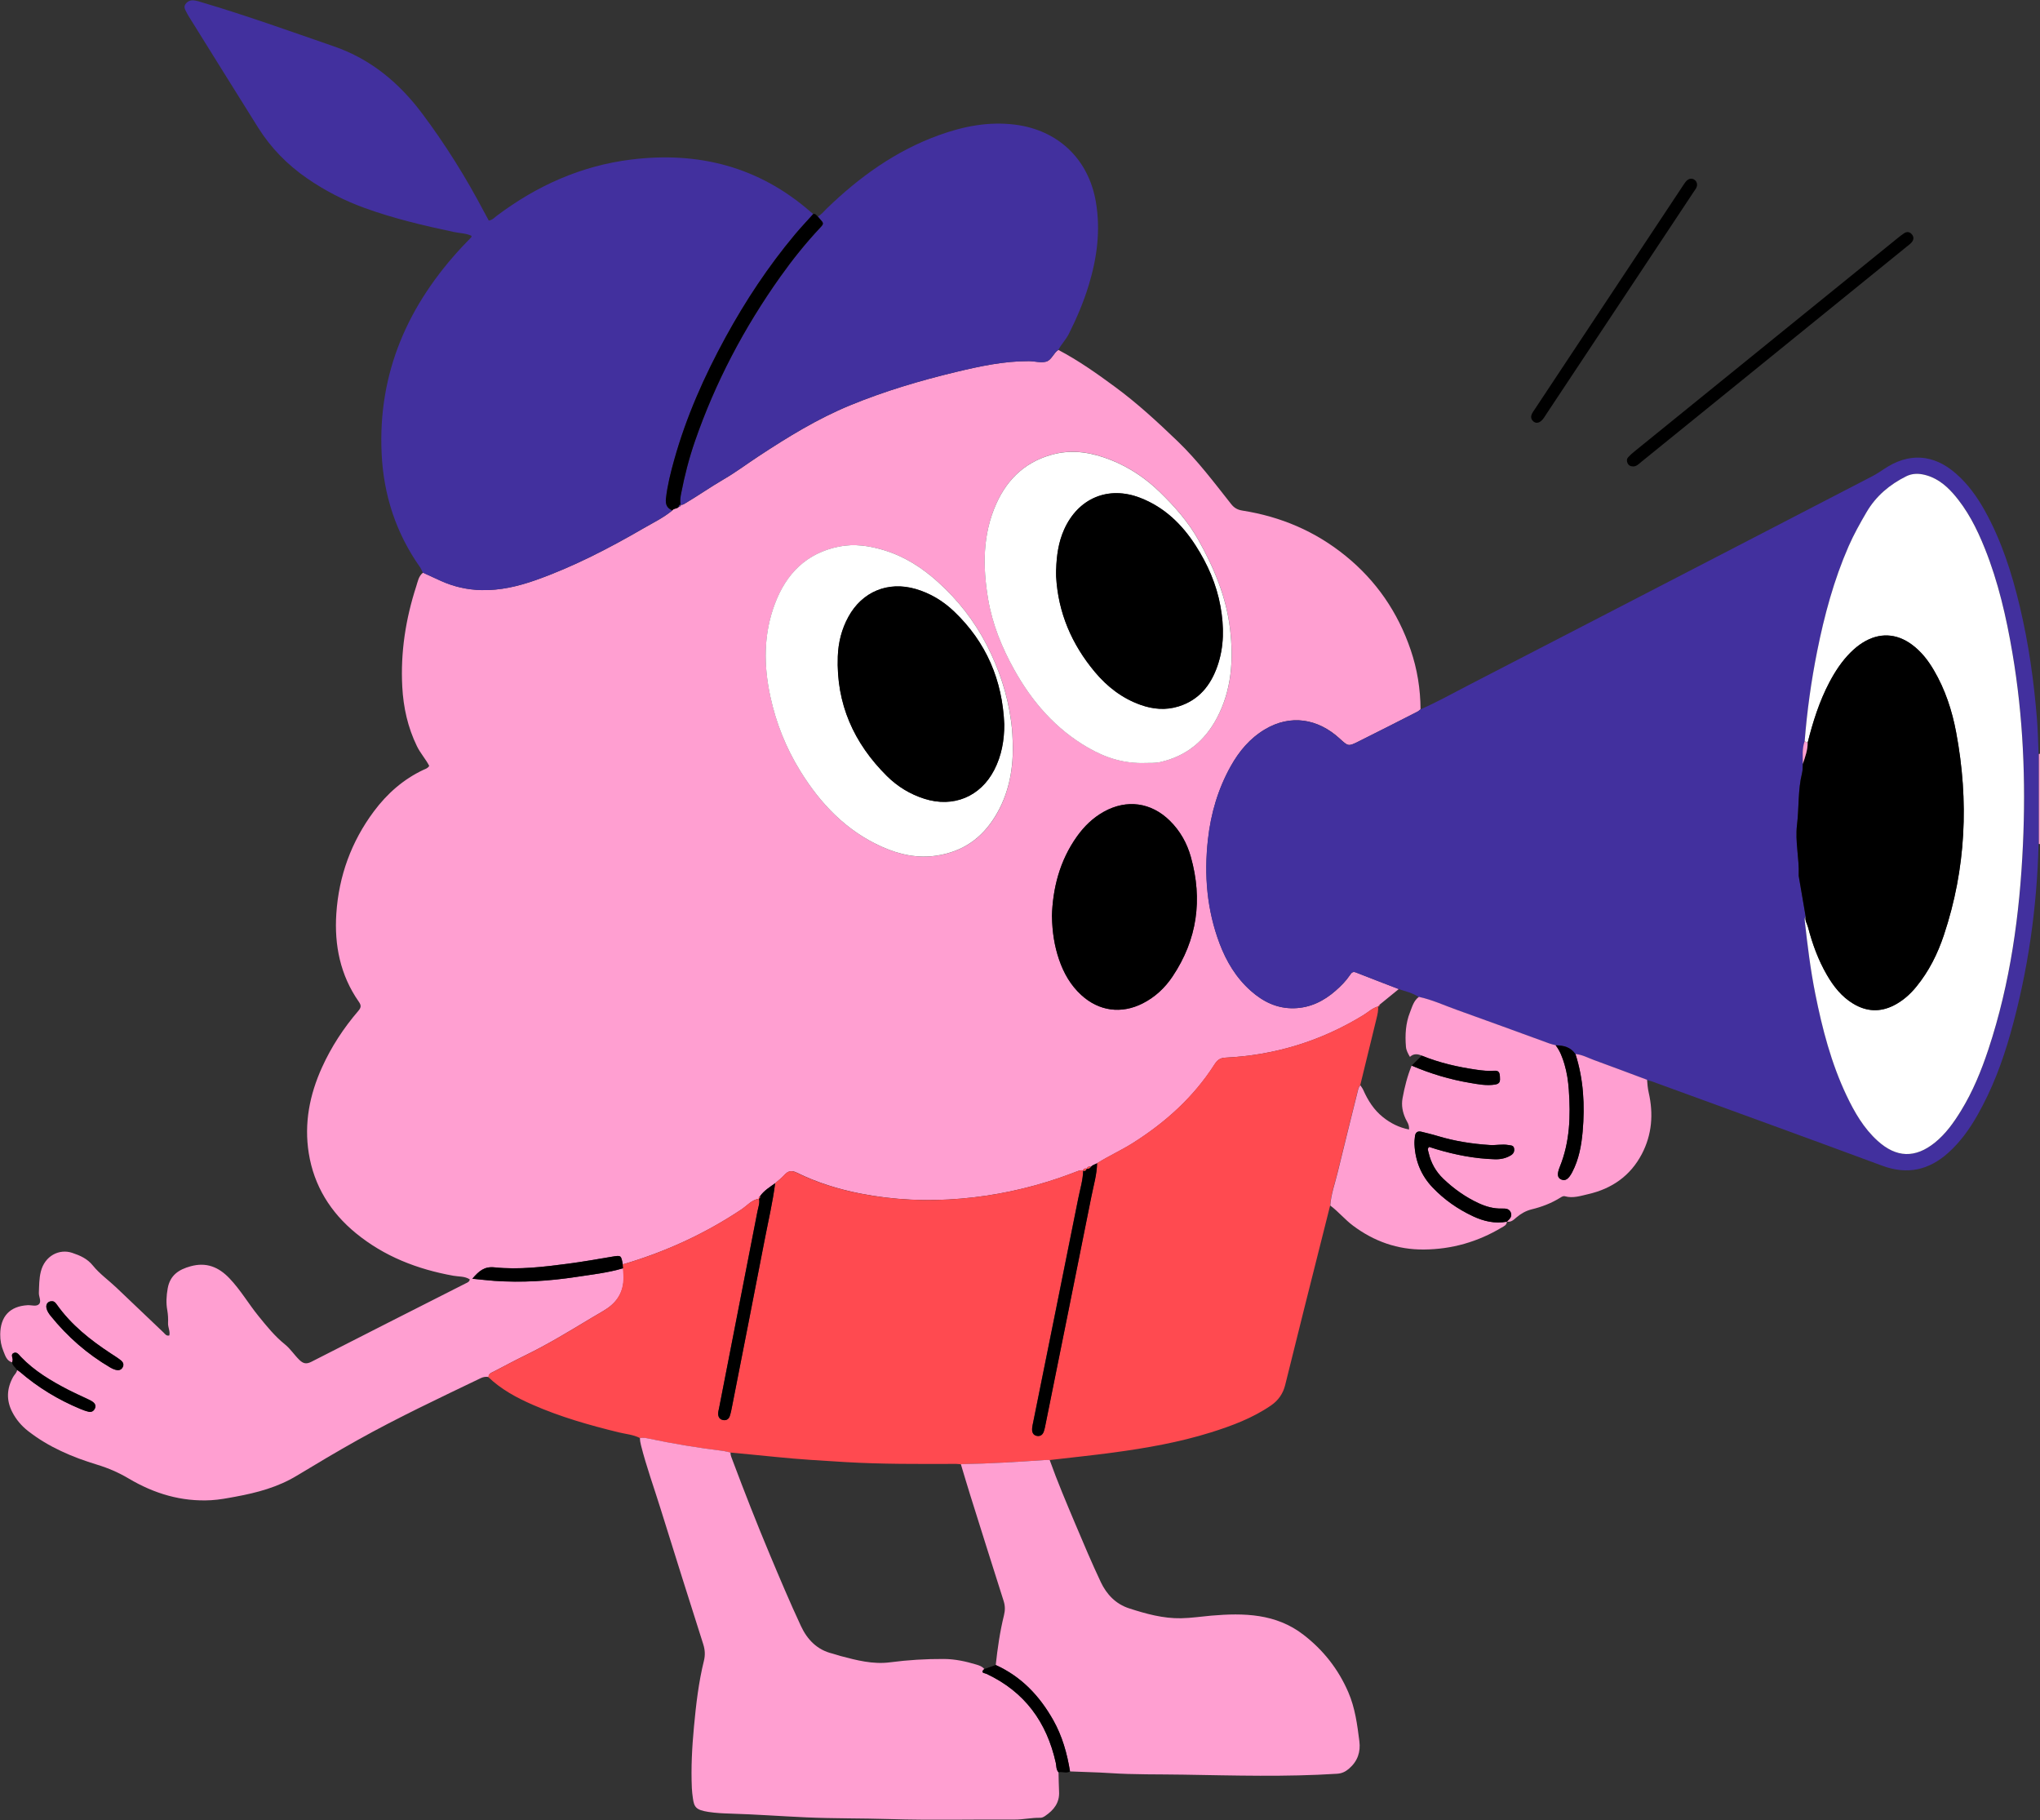 <?xml version="1.0" encoding="UTF-8"?><svg xmlns="http://www.w3.org/2000/svg" xmlns:xlink="http://www.w3.org/1999/xlink" fill="none" height="473.4" preserveAspectRatio="xMidYMid meet" style="fill: none;" version="1.0" viewBox="0.0 -0.1 530.6 473.4" width="530.6" zoomAndPan="magnify"><rect x="0.0" y="-0.1" width="530.6" height="473.4" fill="#333333" stroke="none"/><g id="change1_1"><path d="M530.26 195.97C530.39 195.95 530.53 195.93 530.67 195.92V219.42C530.53 219.42 530.4 219.4 530.27 219.37C530.27 211.57 530.27 203.77 530.27 195.97H530.26Z" fill="#FF9FD1"/></g><g id="change1_2"><path d="M275.26 90.89C280.5 93.64 285.32 97.05 290.07 100.55C295.86 104.81 301.12 109.68 306.31 114.66C311.5 119.65 315.78 125.37 320.21 130.97C320.99 131.96 321.83 132.47 323.16 132.68C333.12 134.25 342.1 138.05 349.98 144.45C358.02 150.98 363.59 159.16 366.91 168.89C368.62 173.89 369.45 179.07 369.48 184.37C369.23 184.56 369.01 184.8 368.74 184.94C363.61 187.55 358.49 190.17 353.34 192.73C350.67 194.06 350.67 193.98 348.4 191.91C342.76 186.77 335.66 185.6 329 189.58C325.12 191.89 322.31 195.24 320.14 199.13C316.82 205.06 314.95 211.44 314.2 218.19C313.17 227.46 313.92 236.5 317.23 245.27C319.01 249.97 321.54 254.18 325.33 257.55C328.53 260.4 332.19 262.2 336.6 262.09C340.8 261.98 344.32 260.23 347.4 257.53C348.78 256.32 350.08 255.02 351.12 253.48C351.46 252.97 351.81 252.44 352.67 252.78C356.38 254.25 360.1 255.66 363.83 257.1C362.18 258.45 360.52 259.79 358.87 261.14L358.46 261.64L358.5 261.62C357 262.02 355.9 263.11 354.62 263.89C343.59 270.65 331.61 274.32 318.71 274.95C317.26 275.02 316.58 275.67 315.91 276.71C310.48 285.2 303.19 291.75 294.73 297.11C291.7 299.03 288.42 300.5 285.39 302.39C284.87 302.71 284.21 302.79 283.8 303.31C283.3 303.22 282.86 303.25 282.66 303.82H282.68C282.21 303.71 281.81 303.73 281.72 304.33H281.78C281.21 304.09 280.69 304.32 280.17 304.51C278.6 305.1 277.04 305.7 275.45 306.24C267.19 309.05 258.74 310.85 250.02 311.6C241.2 312.36 232.48 311.98 223.83 310.29C218.1 309.17 212.53 307.44 207.28 304.86C205.84 304.15 204.95 304.41 203.98 305.5C203.29 306.26 202.45 306.88 201.67 307.57C200.26 308.6 198.74 309.5 197.71 310.98C197.45 311.1 197.28 311.27 197.4 311.58L197.47 311.62C195.54 311.88 194.36 313.41 192.87 314.4C183.32 320.77 173.01 325.48 162.01 328.7C161.57 326.26 161.58 326.3 159.08 326.72C155.31 327.36 151.53 328.02 147.74 328.52C141.41 329.35 135.04 330.13 128.65 329.47C125.97 329.19 124.59 330.45 122.89 332.42C125.04 332.63 126.84 332.85 128.65 332.98C135.77 333.47 142.85 333.03 149.89 331.96C153.98 331.34 158.11 330.89 162.1 329.7C162.14 330.26 162.18 330.81 162.21 331.37C162.41 335.09 161.1 338.01 157.94 340.16C156.61 341.06 155.21 341.8 153.85 342.62C148.25 345.99 142.67 349.4 136.78 352.28C133.99 353.64 131.24 355.11 128.48 356.55C127.87 356.87 127.08 357.05 127.1 357.99C126.37 357.87 125.71 357.97 125.02 358.3C114.22 363.49 103.38 368.59 92.92 374.44C87.63 377.4 82.42 380.5 77.23 383.64C72.29 386.64 66.87 388.08 61.29 389.11C59.18 389.5 57.05 389.91 54.92 390.03C47.19 390.46 40.12 388.33 33.5 384.41C30.92 382.88 28.21 381.69 25.25 380.79C18.85 378.85 12.65 376.23 7.3 372.04C5.59 370.7 4.19 369.06 3.19 367.11C1.6 364.02 1.75 360.99 3.41 357.98C3.75 357.36 4.38 356.9 4.46 356.13C4.72 356.31 4.99 356.46 5.23 356.66C9.92 360.71 15.16 363.88 20.88 366.26C21.61 366.56 22.37 366.85 23.14 367.02C23.83 367.17 24.39 366.85 24.7 366.19C25.03 365.5 24.77 364.92 24.23 364.5C23.8 364.16 23.27 363.93 22.77 363.69C21.12 362.89 19.43 362.16 17.8 361.32C13.32 359 9 356.44 5.47 352.76C4.93 352.19 4.42 351.32 3.53 351.77C2.72 352.18 3.47 353.08 3.31 353.73C3.27 353.88 3.23 354.04 3.19 354.19C1.72 353.81 1.38 352.46 0.91 351.33C0.33 349.94 0.04 348.45 0.06 346.9C0.1 342.23 2.56 339.59 7.17 339.32C8.19 339.26 9.48 339.76 10.16 339.03C10.84 338.3 10.06 337.1 10.11 336.08C10.19 334.25 10.16 332.43 10.61 330.62C11.63 326.45 15.43 324.59 18.76 325.7C20.86 326.4 22.71 327.22 24.14 328.99C25.9 331.17 28.22 332.8 30.24 334.72C34.35 338.63 38.44 342.55 42.56 346.45C42.94 346.81 43.24 347.38 44.04 347.19C44.31 346.1 43.66 345.07 43.71 343.97C43.76 342.87 43.71 341.75 43.51 340.63C43.16 338.74 43.28 336.86 43.62 334.94C44.24 331.51 46.51 330.04 49.57 329.2C53.65 328.07 56.86 329.37 59.69 332.34C62.58 335.36 64.65 338.98 67.27 342.19C69.38 344.79 71.47 347.39 74.11 349.51C75.52 350.64 76.53 352.24 77.84 353.52C78.84 354.5 79.65 354.72 80.98 354.04C94.35 347.2 107.75 340.43 121.14 333.64C121.56 333.43 122.05 333.29 122.2 332.62C120.92 331.75 119.34 331.92 117.92 331.66C108.57 329.98 99.94 326.64 92.55 320.58C85.96 315.18 81.66 308.26 80.31 299.8C79.07 292.04 80.52 284.6 83.75 277.48C86.17 272.14 89.35 267.27 93.16 262.83C93.92 261.95 94.03 261.41 93.33 260.41C88.5 253.51 86.93 245.68 87.48 237.46C88.13 227.7 91.37 218.77 97.25 210.89C100.68 206.29 104.9 202.56 110.15 200.09C110.64 199.86 111.23 199.74 111.64 199.07C110.75 197.32 109.34 195.8 108.44 193.94C106.06 189.05 104.92 183.9 104.63 178.51C104.15 169.56 105.51 160.87 108.26 152.38C108.67 151.12 108.87 149.72 110.03 148.82C111.62 149.55 113.2 150.29 114.79 151C118.1 152.48 121.55 153.26 125.2 153.35C130.16 153.47 134.85 152.35 139.46 150.72C149.26 147.24 158.45 142.46 167.43 137.26C169.97 135.79 172.64 134.51 174.91 132.61C175.31 132 176.21 132.28 176.6 131.65C176.9 131.62 177.12 131.51 177.11 131.15H177.09C177.42 131.23 177.71 131.11 177.99 130.94C181.49 128.87 184.81 126.54 188.33 124.49C191.43 122.69 194.31 120.52 197.31 118.55C204.92 113.54 212.67 108.78 221.12 105.3C230.06 101.62 239.31 98.87 248.7 96.62C254.91 95.13 261.15 93.79 267.58 93.81C269.09 93.81 270.68 94.31 272.08 93.95C273.52 93.59 274.01 91.7 275.3 90.88L275.26 90.89ZM298.2 198.3C298.93 198.24 300.36 198.39 301.79 198.06C308.55 196.54 313.38 192.57 316.56 186.53C320.39 179.27 320.88 171.48 319.95 163.51C318.98 155.15 315.78 147.55 311.69 140.28C309.05 135.57 305.52 131.59 301.67 127.84C297.96 124.23 293.75 121.42 288.96 119.51C284.29 117.65 279.44 116.73 274.47 117.9C267.22 119.6 262.19 124.1 259.16 130.84C255.55 138.87 255.6 147.25 257.02 155.7C258.12 162.21 260.59 168.26 263.79 174.01C268.45 182.39 274.57 189.44 282.94 194.28C287.4 196.86 292.21 198.55 298.21 198.29L298.2 198.3ZM263.45 194.18C263.42 191.95 263.3 189.74 263.01 187.51C262.08 180.47 259.86 173.86 256.63 167.58C253.42 161.35 249.15 155.92 243.94 151.22C239.86 147.55 235.33 144.64 230.05 143.02C226.2 141.84 222.28 141.24 218.27 142.04C209.79 143.72 204.53 149.09 201.57 156.91C198.58 164.83 198.62 172.95 200.4 181.13C201.89 187.97 204.45 194.38 208.12 200.34C213.42 208.94 220.16 216.03 229.55 220.18C234.03 222.16 238.69 223.19 243.73 222.4C250.45 221.36 255.38 217.89 258.85 212.23C262.23 206.71 263.48 200.6 263.46 194.19L263.45 194.18ZM273.61 238.24C273.69 242.31 274.26 245.93 275.45 249.43C276.65 252.96 278.46 256.13 281.24 258.67C285.84 262.87 291.67 263.65 297.21 260.84C300.42 259.21 302.98 256.82 304.96 253.86C311.41 244.25 312.84 233.82 309.73 222.75C308.73 219.17 306.94 215.97 304.25 213.33C299.39 208.55 293.06 207.69 287.1 211C284.25 212.58 281.98 214.8 280.1 217.44C275.59 223.78 273.81 230.96 273.59 238.25L273.61 238.24ZM13.5 338.29C12.49 338.26 11.87 339.05 12.09 340.08C12.26 340.87 12.73 341.54 13.23 342.16C17.58 347.54 22.71 352.02 28.68 355.52C29.09 355.76 29.53 355.97 29.98 356.1C30.71 356.32 31.42 356.28 31.87 355.53C32.33 354.76 32 354.11 31.41 353.64C30.6 353 29.72 352.45 28.85 351.89C23.49 348.38 18.52 344.44 14.77 339.15C14.44 338.68 14.08 338.26 13.5 338.29V338.29Z" fill="#FF9FD1"/></g><g id="change2_1"><path d="M363.8 257.11C360.08 255.68 356.35 254.26 352.64 252.79C351.78 252.45 351.44 252.98 351.09 253.49C350.05 255.03 348.75 256.33 347.37 257.54C344.29 260.25 340.76 262 336.57 262.1C332.16 262.21 328.51 260.41 325.3 257.56C321.51 254.19 318.98 249.98 317.2 245.28C313.89 236.51 313.14 227.47 314.17 218.2C314.92 211.44 316.8 205.07 320.11 199.14C322.29 195.25 325.1 191.9 328.97 189.59C335.63 185.61 342.73 186.77 348.37 191.92C350.64 193.99 350.64 194.07 353.31 192.74C358.46 190.18 363.58 187.56 368.71 184.95C368.98 184.81 369.21 184.57 369.45 184.38C373.77 182.49 377.87 180.19 382.05 178.03C404.89 166.25 427.71 154.43 450.54 142.62C462.66 136.35 474.79 130.08 486.9 123.79C487.96 123.24 488.97 122.59 489.96 121.92C496.42 117.53 502.92 117.92 508.8 123.11C511.9 125.83 514.26 129.13 516.25 132.71C520.6 140.52 523.28 148.95 525.34 157.59C527.64 167.23 529.02 177.01 529.81 186.89C530.05 189.92 530.1 192.95 530.23 195.97C530.23 203.77 530.23 211.57 530.23 219.37C529.81 236.05 527.47 252.44 522.96 268.51C520.86 275.99 518.14 283.23 514.27 290C512.24 293.56 509.87 296.86 506.81 299.62C501.74 304.2 496.13 305.48 489.54 303.04C469.63 295.65 449.66 288.43 429.71 281.14C429.26 280.98 428.8 280.86 428.34 280.72C423.72 279 419.12 277.25 414.48 275.57C412.92 275 411.44 274.16 409.73 274.03C408.5 272.17 406.63 271.74 404.57 271.73C404.03 271.58 403.49 271.48 402.97 271.29C394.95 268.38 386.96 265.42 378.92 262.56C375.63 261.39 372.44 259.88 368.99 259.16C367.39 258.09 365.53 257.68 363.74 257.11H363.8ZM468.92 198.55C468.86 199.34 468.9 200.16 468.71 200.93C467.62 205.36 467.94 209.92 467.4 214.4C466.87 218.76 468.02 223.11 467.84 227.49C467.84 227.65 467.86 227.81 467.89 227.96C468.47 231.39 469.06 234.82 469.65 238.24C469.39 238.59 469.4 238.99 469.44 239.39C470.13 245.73 470.92 252.07 472.17 258.33C473.99 267.43 476.31 276.38 480.31 284.81C482.38 289.16 484.78 293.32 488.4 296.59C493.28 301.01 498.19 301.13 503.27 297.04C506.11 294.75 508.19 291.82 510.08 288.74C513.15 283.74 515.35 278.35 517.19 272.81C522.91 255.55 525.35 237.7 526.18 219.63C526.94 202.93 526.26 186.26 523.45 169.74C521.87 160.44 519.77 151.27 516.25 142.48C514.19 137.34 511.72 132.42 508.02 128.24C505.86 125.8 503.35 123.89 500.04 123.26C498.57 122.98 497.12 123.12 495.83 123.76C491.54 125.9 487.98 128.87 485.51 133.08C483.81 135.98 482.17 138.9 480.83 141.98C477.01 150.73 474.53 159.88 472.67 169.22C471.12 176.97 470.02 184.79 469.41 192.67C468.72 194.59 468.95 196.58 468.94 198.56L468.92 198.55Z" fill="#42309E"/></g><g id="change3_1"><path d="M161.96 328.71C172.97 325.49 183.27 320.78 192.82 314.41C194.3 313.42 195.48 311.89 197.42 311.63C197.66 312.77 197.22 313.83 197.01 314.91C193.69 331.98 190.36 349.04 187.02 366.1C186.93 366.57 186.78 367.04 186.78 367.51C186.78 368.4 187.2 369.06 188.14 369.2C188.96 369.33 189.57 368.89 189.81 368.15C190.11 367.25 190.28 366.3 190.46 365.36C193.29 350.96 196.13 336.57 198.91 322.16C199.85 317.31 200.99 312.49 201.61 307.58C202.39 306.9 203.23 306.28 203.92 305.51C204.9 304.42 205.78 304.16 207.22 304.87C212.47 307.45 218.04 309.18 223.77 310.3C232.43 311.99 241.15 312.37 249.96 311.61C258.68 310.86 267.13 309.06 275.39 306.25C276.98 305.71 278.54 305.11 280.11 304.52C280.64 304.32 281.15 304.1 281.72 304.33C281.64 306.82 280.91 309.19 280.42 311.61C276.55 330.95 272.64 350.27 268.74 369.61C268.61 370.24 268.45 370.87 268.43 371.5C268.4 372.35 268.69 373.11 269.65 373.3C270.59 373.48 271.2 372.98 271.48 372.13C271.71 371.45 271.84 370.74 271.98 370.03C275.94 350.39 279.92 330.75 283.84 311.09C284.41 308.21 285.27 305.36 285.33 302.39C288.36 300.49 291.64 299.02 294.67 297.11C303.14 291.75 310.42 285.2 315.85 276.71C316.52 275.67 317.2 275.02 318.65 274.95C331.55 274.32 343.53 270.65 354.56 263.89C355.83 263.11 356.94 262.02 358.44 261.62C358.52 262.65 358.31 263.64 358.06 264.64C356.62 270.47 355.21 276.3 353.79 282.13C353.37 282.54 353.26 283.07 353.12 283.62C351.37 290.7 349.58 297.77 347.87 304.86C347.19 307.7 346.15 310.47 345.96 313.42C343.7 322.39 341.44 331.35 339.19 340.32C337.54 346.89 335.91 353.47 334.28 360.05C333.72 362.32 332.5 364.08 330.56 365.41C325.76 368.7 320.38 370.7 314.89 372.42C306.64 374.99 298.16 376.48 289.62 377.63C284.09 378.38 278.53 378.94 272.99 379.59C272.59 379.59 272.19 379.55 271.8 379.59C264.58 380.07 257.36 380.53 250.12 380.65C250.04 380.65 249.96 380.68 249.89 380.69C249.49 380.66 249.1 380.59 248.7 380.59C239.05 380.62 229.39 380.68 219.75 380.11C213.78 379.75 207.81 379.4 201.86 378.79C197.9 378.38 193.93 378.02 189.96 377.64C189.34 377.5 188.72 377.3 188.1 377.23C181.54 376.43 175.03 375.35 168.57 373.99C167.86 373.84 167.16 373.74 166.44 373.86C164.71 372.97 162.78 372.84 160.94 372.39C153.29 370.52 145.73 368.37 138.5 365.19C134.33 363.36 130.35 361.21 127.02 358.03C127 357.09 127.79 356.91 128.4 356.59C131.16 355.15 133.9 353.68 136.7 352.32C142.59 349.45 148.17 346.03 153.77 342.66C155.13 341.84 156.53 341.1 157.86 340.2C161.01 338.05 162.33 335.13 162.13 331.41C162.1 330.85 162.05 330.3 162.02 329.74C161.99 329.4 161.96 329.06 161.93 328.73L161.96 328.71Z" fill="#FF4A50"/></g><g id="change2_2"><path d="M174.87 132.62C172.59 134.52 169.93 135.8 167.39 137.27C158.41 142.47 149.22 147.25 139.42 150.73C134.82 152.37 130.12 153.48 125.16 153.36C121.51 153.27 118.06 152.49 114.75 151.01C113.16 150.3 111.58 149.56 109.99 148.83C109.74 148.34 109.53 147.81 109.22 147.36C102.98 138.5 99.76 128.59 99.26 117.84C98.27 96.74 106.17 79.05 120.4 63.86C121.11 63.1 121.85 62.37 122.56 61.62C122.61 61.57 122.6 61.47 122.65 61.23C121.23 60.55 119.62 60.56 118.11 60.24C110.21 58.57 102.37 56.72 94.77 53.96C89.49 52.04 84.53 49.49 79.9 46.3C74.76 42.76 70.48 38.4 67.16 33.12C61.09 23.45 55.07 13.74 49.03 4.05C48.82 3.71 48.65 3.35 48.46 3C48.11 2.36 47.74 1.71 48.23 0.99C48.78 0.18 49.59 -0.11 50.52 0.01C51.15 0.09 51.77 0.28 52.38 0.47C64.02 3.91 75.44 8.02 86.91 11.98C96.46 15.28 103.84 21.46 109.82 29.44C115.87 37.51 121.19 46.04 125.89 54.97C126.29 55.74 126.72 56.49 127.13 57.25C128.09 57.12 128.6 56.47 129.22 56.01C139.64 48.18 151.2 42.99 164.19 41.39C181.62 39.24 197.35 43.23 210.78 54.95C211.02 55.16 211.28 55.35 211.52 55.56C209.93 57.34 208.29 59.07 206.76 60.89C199.83 69.18 193.9 78.14 188.72 87.61C183.16 97.78 178.48 108.33 175.35 119.52C174.43 122.81 173.59 126.14 173.21 129.56C173.05 131.01 173.43 132.07 174.86 132.62H174.87Z" fill="#42309E"/></g><g id="change2_3"><path d="M275.26 90.89C273.96 91.71 273.47 93.6 272.04 93.96C270.64 94.31 269.05 93.82 267.54 93.82C261.11 93.8 254.87 95.14 248.66 96.63C239.26 98.89 230.02 101.64 221.08 105.31C212.63 108.79 204.88 113.55 197.27 118.56C194.27 120.53 191.38 122.7 188.29 124.5C184.78 126.55 181.45 128.88 177.95 130.95C177.67 131.12 177.38 131.23 177.05 131.16C176.81 130.12 177 129.09 177.2 128.08C178.08 123.53 179.23 119.05 180.75 114.67C186.06 99.31 193.57 85.09 202.97 71.86C206.12 67.43 209.51 63.19 213.23 59.22C214.35 58.03 214.32 58 213.16 56.72C213 56.55 212.85 56.37 212.7 56.2C213.66 55.72 214.28 54.86 215.02 54.15C223.53 45.9 233 39.1 244.24 35.04C250.61 32.74 257.13 31.46 263.96 32.31C275.19 33.71 283.12 41.24 285.03 52.39C286.3 59.8 285.33 67 283.16 74.11C281.83 78.47 280.06 82.64 278.01 86.71C277.25 88.22 276.05 89.41 275.27 90.9L275.26 90.89Z" fill="#42309E"/></g><g id="change1_3"><path d="M166.47 373.85C167.19 373.73 167.9 373.83 168.6 373.98C175.06 375.34 181.57 376.42 188.13 377.22C188.76 377.3 189.37 377.49 189.99 377.63C189.98 378.37 190.3 379.02 190.55 379.69C193.63 387.89 196.82 396.05 200.21 404.13C202.83 410.37 205.46 416.62 208.32 422.75C209.94 426.23 212.5 428.95 216.49 429.91C217.19 430.08 217.86 430.35 218.55 430.53C222.79 431.66 227.08 432.77 231.49 432.19C236.16 431.58 240.83 431.29 245.53 431.32C248.44 431.34 251.21 431.95 253.96 432.78C254.73 433.01 255.48 433.27 256.01 433.93C254.84 434.97 256.11 434.96 256.59 435.19C266.52 439.85 272.26 447.75 274.61 458.32C274.79 459.15 274.68 460.09 275.32 460.79C275.37 462.47 275.37 464.14 275.46 465.82C275.62 468.71 274.09 470.61 271.86 472.13C271.45 472.41 271.04 472.63 270.54 472.62C268.3 472.57 266.12 473.1 263.87 473.08C253.01 473.01 242.14 473.29 231.28 472.95C224.1 472.73 216.92 472.83 209.75 472.51C203.15 472.22 196.55 471.72 189.94 471.53C188.05 471.48 186.11 471.38 184.24 471.09C181.03 470.59 180.54 469.86 180.22 467.53C180.1 466.66 179.99 465.8 179.95 464.93C179.71 459.58 180 454.24 180.5 448.93C181.04 443.16 181.7 437.39 183.1 431.74C183.45 430.31 183.37 428.94 182.92 427.51C179.18 415.74 175.45 403.97 171.79 392.18C170.09 386.7 168.12 381.31 166.72 375.74C166.56 375.11 166.45 374.5 166.45 373.86L166.47 373.85Z" fill="#FF9FD1"/></g><g id="change1_4"><path d="M249.92 380.68C250 380.67 250.08 380.64 250.15 380.64C257.39 380.53 264.61 380.07 271.83 379.58C272.23 379.55 272.62 379.58 273.02 379.58C275.03 385.21 277.37 390.71 279.69 396.22C281.83 401.29 283.97 406.36 286.32 411.34C287.82 414.51 290.19 417.02 293.66 418.15C298.06 419.58 302.55 420.82 307.21 420.73C309.81 420.68 312.44 420.28 315.05 420.05C323.51 419.33 331.86 419.48 339.04 425.03C344.19 429.01 348.09 433.95 350.69 439.96C352.46 444.05 353.02 448.38 353.57 452.72C353.92 455.48 353.12 457.9 350.91 459.81C349.96 460.63 349.05 461.09 347.74 461.17C334.41 462.02 321.06 461.62 307.73 461.4C301.35 461.29 294.95 461.42 288.59 460.99C285.16 460.76 281.74 460.73 278.31 460.56C277.55 455.88 276.29 451.37 273.94 447.21C270.4 440.94 265.66 435.91 258.99 432.89C259.46 428.54 260.08 424.21 261.13 419.96C261.45 418.66 261.45 417.51 261.04 416.23C258.11 407.05 255.23 397.86 252.34 388.66C251.51 386 250.72 383.33 249.92 380.67V380.68Z" fill="#FF9FD1"/></g><g id="change1_5"><path d="M346 313.42C346.19 310.47 347.23 307.7 347.91 304.86C349.62 297.77 351.41 290.7 353.16 283.62C353.29 283.07 353.41 282.54 353.83 282.13C354.08 282.53 354.39 282.91 354.58 283.34C355.79 286.07 357.35 288.55 359.72 290.43C361.7 292.01 363.9 293.12 366.48 293.63C366.59 292.33 365.96 291.64 365.6 290.86C364.81 289.14 364.46 287.37 364.8 285.5C365.33 282.59 366.05 279.74 367.17 277C372.09 279.11 377.19 280.64 382.46 281.51C384.56 281.86 386.67 282.27 388.86 281.93C390.27 281.71 390.18 280.92 390.13 279.89C390.08 278.85 389.85 278.24 388.62 278.34C387.11 278.46 385.6 278.3 384.1 278.08C379.19 277.38 374.39 276.28 369.8 274.41C368.66 273.94 367.67 273.86 366.72 274.74C366.24 273.91 365.76 273.08 365.68 272.1C365.43 269.05 365.6 266 366.73 263.17C367.29 261.77 367.68 260.13 369.05 259.14C372.5 259.87 375.68 261.37 378.98 262.54C387.01 265.4 395.01 268.36 403.03 271.27C403.55 271.46 404.1 271.57 404.63 271.71C405.78 273.18 406.41 274.9 406.93 276.66C407.57 278.81 407.89 281.03 408.05 283.26C408.54 290.08 408.34 296.82 405.72 303.29C404.93 305.24 405.07 306.19 406.11 306.62C407.16 307.06 407.99 306.51 408.94 304.7C410.68 301.38 411.33 297.77 411.65 294.11C412.25 287.31 411.88 280.58 409.79 274.01C411.49 274.14 412.98 274.98 414.54 275.55C419.17 277.23 423.78 278.98 428.4 280.7C428.48 281.81 428.57 282.9 428.82 284.01C430.08 289.55 429.7 294.94 427.02 300.04C424.04 305.7 419.24 309.02 413.12 310.43C411.15 310.88 409.14 311.58 407.03 310.99C406.55 310.86 406.12 311.18 405.71 311.43C403.45 312.82 401 313.76 398.43 314.38C396.92 314.75 395.63 315.48 394.45 316.47C393.74 317.07 393.05 317.81 391.95 317.58C392.64 316.91 393.43 316.25 392.93 315.14C392.49 314.17 391.56 314.16 390.66 314.18C388.54 314.24 386.55 313.69 384.64 312.81C381.2 311.23 378.15 309.05 375.42 306.45C373.47 304.59 372.18 302.31 371.59 299.67C371.48 299.17 371.15 298.62 371.73 298.15C372.34 298.34 372.94 298.55 373.55 298.73C378.54 300.22 383.61 301.22 388.83 301.36C390.29 301.4 391.69 301.12 392.96 300.35C393.65 299.93 393.96 299.33 393.82 298.54C393.67 297.68 392.92 297.77 392.32 297.66C390.73 297.37 389.13 297.76 387.54 297.66C382.9 297.37 378.35 296.65 373.89 295.3C372.52 294.88 371.12 294.57 369.73 294.21C368.75 293.96 368.17 294.36 368.04 295.34C367.95 296.05 367.88 296.77 367.91 297.49C368.1 301.8 369.63 305.57 372.63 308.71C375.64 311.86 379.16 314.31 383.1 316.17C385.9 317.49 388.81 318.17 391.93 317.6C391.92 318.49 391.19 318.77 390.59 319.12C384.37 322.85 377.62 324.78 370.37 324.84C363.52 324.9 357.4 322.74 351.91 318.63C349.79 317.04 348.12 314.98 346.01 313.41L346 313.42Z" fill="#FF9FD1"/></g><g id="change4_1"><path d="M424.67 121.18C424.04 121.2 423.59 120.9 423.33 120.36C423.07 119.82 423.09 119.24 423.5 118.79C423.98 118.26 424.52 117.78 425.08 117.33C441.39 104.1 457.7 90.89 474.01 77.67C480.52 72.39 487.03 67.11 493.55 61.84C494.11 61.39 494.67 60.94 495.27 60.55C495.96 60.1 496.67 60.17 497.22 60.78C497.85 61.47 497.8 62.25 497.21 62.93C496.85 63.35 496.38 63.68 495.95 64.03C480.08 76.9 464.2 89.78 448.33 102.65C441.2 108.43 434.07 114.21 426.93 119.99C426.26 120.53 425.66 121.24 424.67 121.2V121.18Z" fill="#000"/></g><g id="change4_2"><path d="M212.69 56.2C212.84 56.37 213 56.55 213.15 56.72C214.31 58.01 214.34 58.03 213.22 59.22C209.5 63.19 206.11 67.43 202.96 71.86C193.56 85.09 186.05 99.31 180.74 114.67C179.23 119.05 178.07 123.53 177.19 128.08C176.99 129.09 176.8 130.12 177.04 131.16H177.06C176.69 131.11 176.6 131.36 176.55 131.65C176.16 132.28 175.26 132.01 174.86 132.61C173.43 132.06 173.05 130.99 173.21 129.55C173.59 126.13 174.43 122.81 175.35 119.51C178.48 108.32 183.16 97.78 188.72 87.6C193.9 78.13 199.83 69.17 206.76 60.88C208.29 59.05 209.93 57.32 211.52 55.55C212.1 55.41 212.34 55.88 212.68 56.18L212.69 56.2Z" fill="#000"/></g><g id="change4_3"><path d="M441.4 47.88C441.42 48.66 440.91 49.2 440.52 49.8C433.77 59.98 427.02 70.15 420.28 80.33C414.24 89.44 408.19 98.55 402.15 107.66C401.89 108.06 401.65 108.48 401.35 108.85C400.55 109.85 399.62 110.13 398.89 109.54C397.95 108.77 398.17 107.87 398.75 106.98C398.88 106.78 399.02 106.59 399.15 106.39C412.07 86.9 424.98 67.41 437.91 47.92C438.21 47.46 438.54 46.97 438.98 46.66C439.99 45.93 441.35 46.65 441.41 47.89L441.4 47.88Z" fill="#000"/></g><g id="change4_4"><path d="M258.99 432.89C265.66 435.91 270.4 440.93 273.94 447.21C276.29 451.37 277.55 455.88 278.31 460.56C277.35 461.18 276.3 460.55 275.32 460.79C274.67 460.09 274.79 459.15 274.61 458.32C272.26 447.75 266.53 439.85 256.59 435.19C256.11 434.97 254.84 434.97 256.01 433.93C257 433.58 258 433.23 259 432.89H258.99Z" fill="#000"/></g><g id="change4_5"><path d="M3.14 354.21C3.18 354.06 3.22 353.9 3.26 353.75C3.43 353.09 2.67 352.2 3.48 351.79C4.37 351.33 4.88 352.21 5.42 352.78C8.95 356.46 13.28 359.02 17.75 361.34C19.38 362.18 21.06 362.92 22.72 363.71C23.22 363.95 23.74 364.18 24.18 364.52C24.72 364.94 24.98 365.52 24.65 366.21C24.34 366.86 23.77 367.19 23.09 367.04C22.32 366.87 21.56 366.59 20.83 366.28C15.11 363.9 9.88 360.73 5.18 356.68C4.95 356.48 4.67 356.32 4.41 356.15C4.01 355.49 3.26 355.06 3.13 354.21H3.14Z" fill="#000"/></g><g id="change5_1"><path d="M298.2 198.31C292.21 198.57 287.39 196.88 282.93 194.3C274.56 189.46 268.44 182.41 263.78 174.03C260.58 168.28 258.11 162.23 257.01 155.72C255.59 147.27 255.54 138.89 259.15 130.86C262.18 124.12 267.21 119.62 274.46 117.92C279.43 116.76 284.27 117.67 288.95 119.53C293.75 121.44 297.95 124.26 301.66 127.86C305.51 131.6 309.04 135.59 311.68 140.3C315.76 147.57 318.97 155.17 319.94 163.53C320.86 171.49 320.37 179.29 316.55 186.55C313.37 192.59 308.53 196.56 301.78 198.08C300.35 198.4 298.92 198.26 298.19 198.32L298.2 198.31ZM274.71 147.99C274.71 148.54 274.68 149.18 274.71 149.81C275.23 159.24 278.78 167.46 284.78 174.64C288 178.49 291.9 181.51 296.7 183.21C299.94 184.36 303.23 184.64 306.57 183.6C311.83 181.96 314.89 178.15 316.64 173.17C318.43 168.07 318.4 162.84 317.45 157.57C316.42 151.86 314.13 146.65 311.02 141.81C307.46 136.25 302.84 131.78 296.57 129.36C288.23 126.14 280.41 129.48 276.77 137.65C275.31 140.92 274.83 144.37 274.72 147.99H274.71Z" fill="#fff"/></g><g id="change5_2"><path d="M263.44 194.18C263.47 200.59 262.22 206.7 258.83 212.22C255.36 217.89 250.43 221.35 243.71 222.39C238.67 223.17 234.01 222.15 229.53 220.17C220.14 216.02 213.4 208.93 208.1 200.33C204.43 194.37 201.86 187.95 200.38 181.12C198.6 172.95 198.56 164.82 201.55 156.9C204.5 149.08 209.77 143.71 218.25 142.03C222.26 141.24 226.18 141.83 230.03 143.01C235.32 144.63 239.84 147.54 243.92 151.21C249.14 155.91 253.4 161.34 256.61 167.57C259.84 173.84 262.05 180.46 262.99 187.5C263.29 189.73 263.4 191.94 263.43 194.17L263.44 194.18ZM261.21 188.28C260.74 176.78 256.54 166.91 248.17 158.92C245.31 156.19 241.98 154.17 238.14 153.05C230.96 150.97 224.24 153.76 220.66 160.3C218.9 163.51 218.04 166.99 217.91 170.61C217.47 182.89 222.07 193.16 230.7 201.71C233.45 204.43 236.71 206.43 240.44 207.61C247.95 210 255.02 207.08 258.61 200.09C260.51 196.39 261.22 192.42 261.21 188.27V188.28Z" fill="#fff"/></g><g id="change4_6"><path d="M273.6 238.24C273.81 230.95 275.59 223.77 280.11 217.43C281.99 214.8 284.26 212.58 287.11 210.99C293.07 207.68 299.4 208.55 304.26 213.32C306.95 215.96 308.74 219.17 309.74 222.74C312.85 233.81 311.41 244.24 304.97 253.85C302.99 256.81 300.43 259.2 297.22 260.83C291.67 263.65 285.84 262.87 281.25 258.66C278.47 256.12 276.67 252.95 275.46 249.42C274.26 245.92 273.69 242.3 273.62 238.23L273.6 238.24Z" fill="#000"/></g><g id="change4_7"><path d="M285.36 302.4C285.3 305.37 284.44 308.22 283.87 311.1C279.95 330.75 275.97 350.39 272.01 370.04C271.87 370.74 271.74 371.46 271.51 372.14C271.23 372.99 270.62 373.49 269.68 373.31C268.72 373.12 268.43 372.36 268.46 371.51C268.48 370.88 268.65 370.25 268.77 369.62C272.67 350.29 276.58 330.96 280.45 311.62C280.93 309.21 281.67 306.83 281.75 304.34H281.69C282.21 304.53 282.49 304.29 282.65 303.82H282.63C283.14 303.95 283.48 303.68 283.77 303.33C284.18 302.81 284.84 302.73 285.36 302.41V302.4Z" fill="#000"/></g><g id="change4_8"><path d="M201.62 307.58C201 312.49 199.85 317.31 198.92 322.16C196.14 336.57 193.29 350.96 190.47 365.36C190.29 366.3 190.11 367.25 189.82 368.15C189.58 368.89 188.97 369.33 188.15 369.2C187.21 369.06 186.79 368.4 186.79 367.51C186.79 367.04 186.94 366.57 187.03 366.1C190.36 349.04 193.7 331.98 197.02 314.91C197.23 313.83 197.67 312.77 197.43 311.63L197.36 311.59C197.75 311.53 197.71 311.26 197.67 310.99C198.69 309.51 200.22 308.61 201.63 307.58H201.62Z" fill="#000"/></g><g id="change4_9"><path d="M161.96 328.71C161.99 329.05 162.02 329.39 162.05 329.72C158.06 330.91 153.93 331.35 149.84 331.98C142.8 333.05 135.72 333.49 128.6 333C126.8 332.88 125 332.65 122.84 332.44C124.54 330.47 125.92 329.21 128.6 329.49C134.98 330.15 141.35 329.37 147.69 328.54C151.48 328.04 155.26 327.38 159.03 326.74C161.53 326.32 161.52 326.28 161.96 328.72V328.71Z" fill="#000"/></g><g id="change4_10"><path d="M13.5 338.29C14.09 338.27 14.44 338.68 14.77 339.15C18.52 344.44 23.49 348.37 28.85 351.89C29.71 352.46 30.6 353 31.41 353.64C32.01 354.11 32.34 354.76 31.87 355.53C31.42 356.28 30.71 356.31 29.98 356.1C29.53 355.97 29.09 355.76 28.68 355.52C22.7 352.02 17.58 347.53 13.23 342.16C12.73 341.54 12.26 340.87 12.09 340.08C11.86 339.06 12.49 338.26 13.5 338.29Z" fill="#000"/></g><g id="change3_2"><path d="M283.76 303.32C283.46 303.68 283.13 303.95 282.62 303.83C282.83 303.26 283.27 303.23 283.76 303.32Z" fill="#FF4A50"/></g><g id="change3_3"><path d="M282.64 303.82C282.48 304.29 282.2 304.53 281.68 304.34C281.77 303.74 282.17 303.72 282.64 303.82Z" fill="#FF4A50"/></g><g id="change3_4"><path d="M197.67 310.99C197.71 311.26 197.74 311.54 197.36 311.59C197.24 311.28 197.41 311.1 197.67 310.99Z" fill="#FF4A50"/></g><g id="change2_4"><path d="M176.55 131.66C176.6 131.37 176.68 131.12 177.06 131.16C177.08 131.52 176.85 131.62 176.55 131.66Z" fill="#42309E"/></g><g id="change3_5"><path d="M358.84 261.15C358.8 261.39 358.88 261.74 358.43 261.65C358.57 261.48 358.71 261.32 358.84 261.15Z" fill="#FF4A50"/></g><g id="change5_3"><path d="M469.39 192.67C470.01 184.79 471.1 176.97 472.65 169.22C474.52 159.89 476.99 150.73 480.81 141.98C482.16 138.9 483.79 135.98 485.49 133.08C487.96 128.87 491.52 125.9 495.81 123.76C497.1 123.12 498.55 122.98 500.02 123.26C503.33 123.89 505.84 125.8 508 128.24C511.7 132.43 514.17 137.35 516.23 142.48C519.76 151.27 521.85 160.44 523.43 169.74C526.24 186.27 526.93 202.93 526.16 219.63C525.33 237.7 522.89 255.55 517.17 272.81C515.33 278.35 513.13 283.74 510.06 288.74C508.17 291.82 506.09 294.75 503.25 297.04C498.17 301.13 493.26 301.01 488.38 296.59C484.76 293.32 482.36 289.16 480.29 284.81C476.29 276.38 473.97 267.43 472.15 258.33C470.9 252.07 470.12 245.73 469.42 239.39C469.38 238.99 469.37 238.59 469.63 238.24C469.39 239.25 470.01 240.1 470.25 241C471.38 245.33 472.9 249.53 475.16 253.42C476.9 256.42 479.01 259.11 482.05 260.93C485.46 262.97 488.96 263.17 492.55 261.36C494.88 260.18 496.77 258.5 498.41 256.5C501.7 252.49 503.97 247.92 505.59 243.05C511.35 225.78 512.12 208.17 508.78 190.35C507.72 184.67 505.93 179.22 502.99 174.2C501.49 171.63 499.69 169.31 497.26 167.52C493.22 164.54 488.75 164.36 484.51 167C483.35 167.72 482.31 168.58 481.34 169.55C479.05 171.83 477.31 174.49 475.81 177.33C473.18 182.31 471.52 187.63 470.15 193.06L469.37 192.66L469.39 192.67Z" fill="#fff"/></g><g id="change4_11"><path d="M470.17 193.07C471.54 187.64 473.21 182.32 475.83 177.34C477.33 174.5 479.07 171.84 481.36 169.56C482.33 168.6 483.37 167.74 484.53 167.01C488.77 164.37 493.24 164.55 497.28 167.53C499.71 169.32 501.5 171.64 503.01 174.21C505.95 179.23 507.74 184.68 508.8 190.36C512.14 208.18 511.37 225.79 505.61 243.06C503.99 247.93 501.71 252.5 498.43 256.51C496.79 258.51 494.9 260.19 492.57 261.37C488.98 263.18 485.49 262.98 482.07 260.94C479.03 259.12 476.92 256.44 475.18 253.43C472.92 249.54 471.4 245.34 470.27 241.01C470.04 240.11 469.41 239.27 469.65 238.25C469.06 234.82 468.48 231.39 467.89 227.97C467.86 227.81 467.83 227.65 467.84 227.5C468.01 223.12 466.87 218.77 467.4 214.41C467.94 209.93 467.61 205.36 468.71 200.94C468.9 200.18 468.85 199.36 468.92 198.57C469.52 196.78 470.17 195.01 470.18 193.08L470.17 193.07Z" fill="#000"/></g><g id="change4_12"><path d="M409.78 274.04C411.88 280.6 412.24 287.33 411.64 294.14C411.32 297.81 410.66 301.42 408.93 304.73C407.98 306.54 407.15 307.09 406.1 306.65C405.06 306.21 404.92 305.27 405.71 303.32C408.33 296.86 408.53 290.11 408.04 283.29C407.88 281.06 407.56 278.85 406.92 276.69C406.39 274.92 405.77 273.21 404.62 271.74C406.68 271.75 408.55 272.19 409.78 274.04V274.04Z" fill="#000"/></g><g id="change1_6"><path d="M470.17 193.07C470.17 194.99 469.51 196.77 468.91 198.56C468.91 196.58 468.69 194.59 469.38 192.67C469.64 192.81 469.9 192.94 470.16 193.07H470.17Z" fill="#FF9FD1"/></g><g id="change4_13"><path d="M391.92 317.61C388.81 318.18 385.89 317.49 383.09 316.18C379.15 314.33 375.63 311.88 372.62 308.72C369.63 305.58 368.1 301.82 367.9 297.5C367.87 296.79 367.94 296.06 368.03 295.35C368.16 294.37 368.74 293.97 369.72 294.22C371.11 294.58 372.51 294.89 373.88 295.31C378.33 296.67 382.89 297.38 387.53 297.67C389.13 297.77 390.72 297.38 392.31 297.67C392.91 297.78 393.66 297.69 393.81 298.55C393.95 299.35 393.65 299.95 392.95 300.36C391.68 301.13 390.29 301.41 388.82 301.37C383.6 301.22 378.53 300.23 373.54 298.74C372.93 298.56 372.33 298.35 371.72 298.16C371.14 298.64 371.47 299.18 371.58 299.68C372.17 302.32 373.46 304.6 375.41 306.46C378.14 309.07 381.19 311.24 384.63 312.82C386.53 313.7 388.52 314.25 390.65 314.19C391.55 314.17 392.48 314.18 392.92 315.15C393.42 316.26 392.63 316.92 391.94 317.59H391.93L391.92 317.61Z" fill="#000"/></g><g id="change4_14"><path d="M369.79 274.43C374.38 276.3 379.18 277.4 384.09 278.1C385.6 278.31 387.1 278.48 388.61 278.36C389.84 278.26 390.07 278.87 390.12 279.91C390.17 280.94 390.26 281.72 388.85 281.95C386.66 282.3 384.55 281.89 382.45 281.53C377.18 280.65 372.08 279.13 367.16 277.02" fill="#000"/></g><g id="change4_15"><path d="M274.7 147.99C274.81 144.37 275.3 140.92 276.75 137.65C280.39 129.47 288.21 126.14 296.55 129.36C302.83 131.78 307.44 136.25 311 141.81C314.1 146.65 316.4 151.86 317.43 157.57C318.38 162.84 318.41 168.07 316.62 173.17C314.87 178.16 311.81 181.96 306.55 183.6C303.22 184.64 299.92 184.36 296.68 183.21C291.88 181.51 287.98 178.5 284.76 174.64C278.76 167.46 275.2 159.24 274.69 149.81C274.66 149.17 274.69 148.53 274.69 147.99H274.7Z" fill="#000"/></g><g id="change4_16"><path d="M261.21 188.29C261.21 192.44 260.52 196.41 258.61 200.11C255.02 207.1 247.95 210.01 240.44 207.63C236.72 206.45 233.45 204.45 230.7 201.73C222.07 193.18 217.47 182.91 217.91 170.63C218.04 167.01 218.9 163.53 220.66 160.32C224.24 153.77 230.96 150.99 238.14 153.07C241.98 154.18 245.31 156.21 248.17 158.94C256.54 166.93 260.74 176.8 261.21 188.3V188.29Z" fill="#000"/></g></svg>